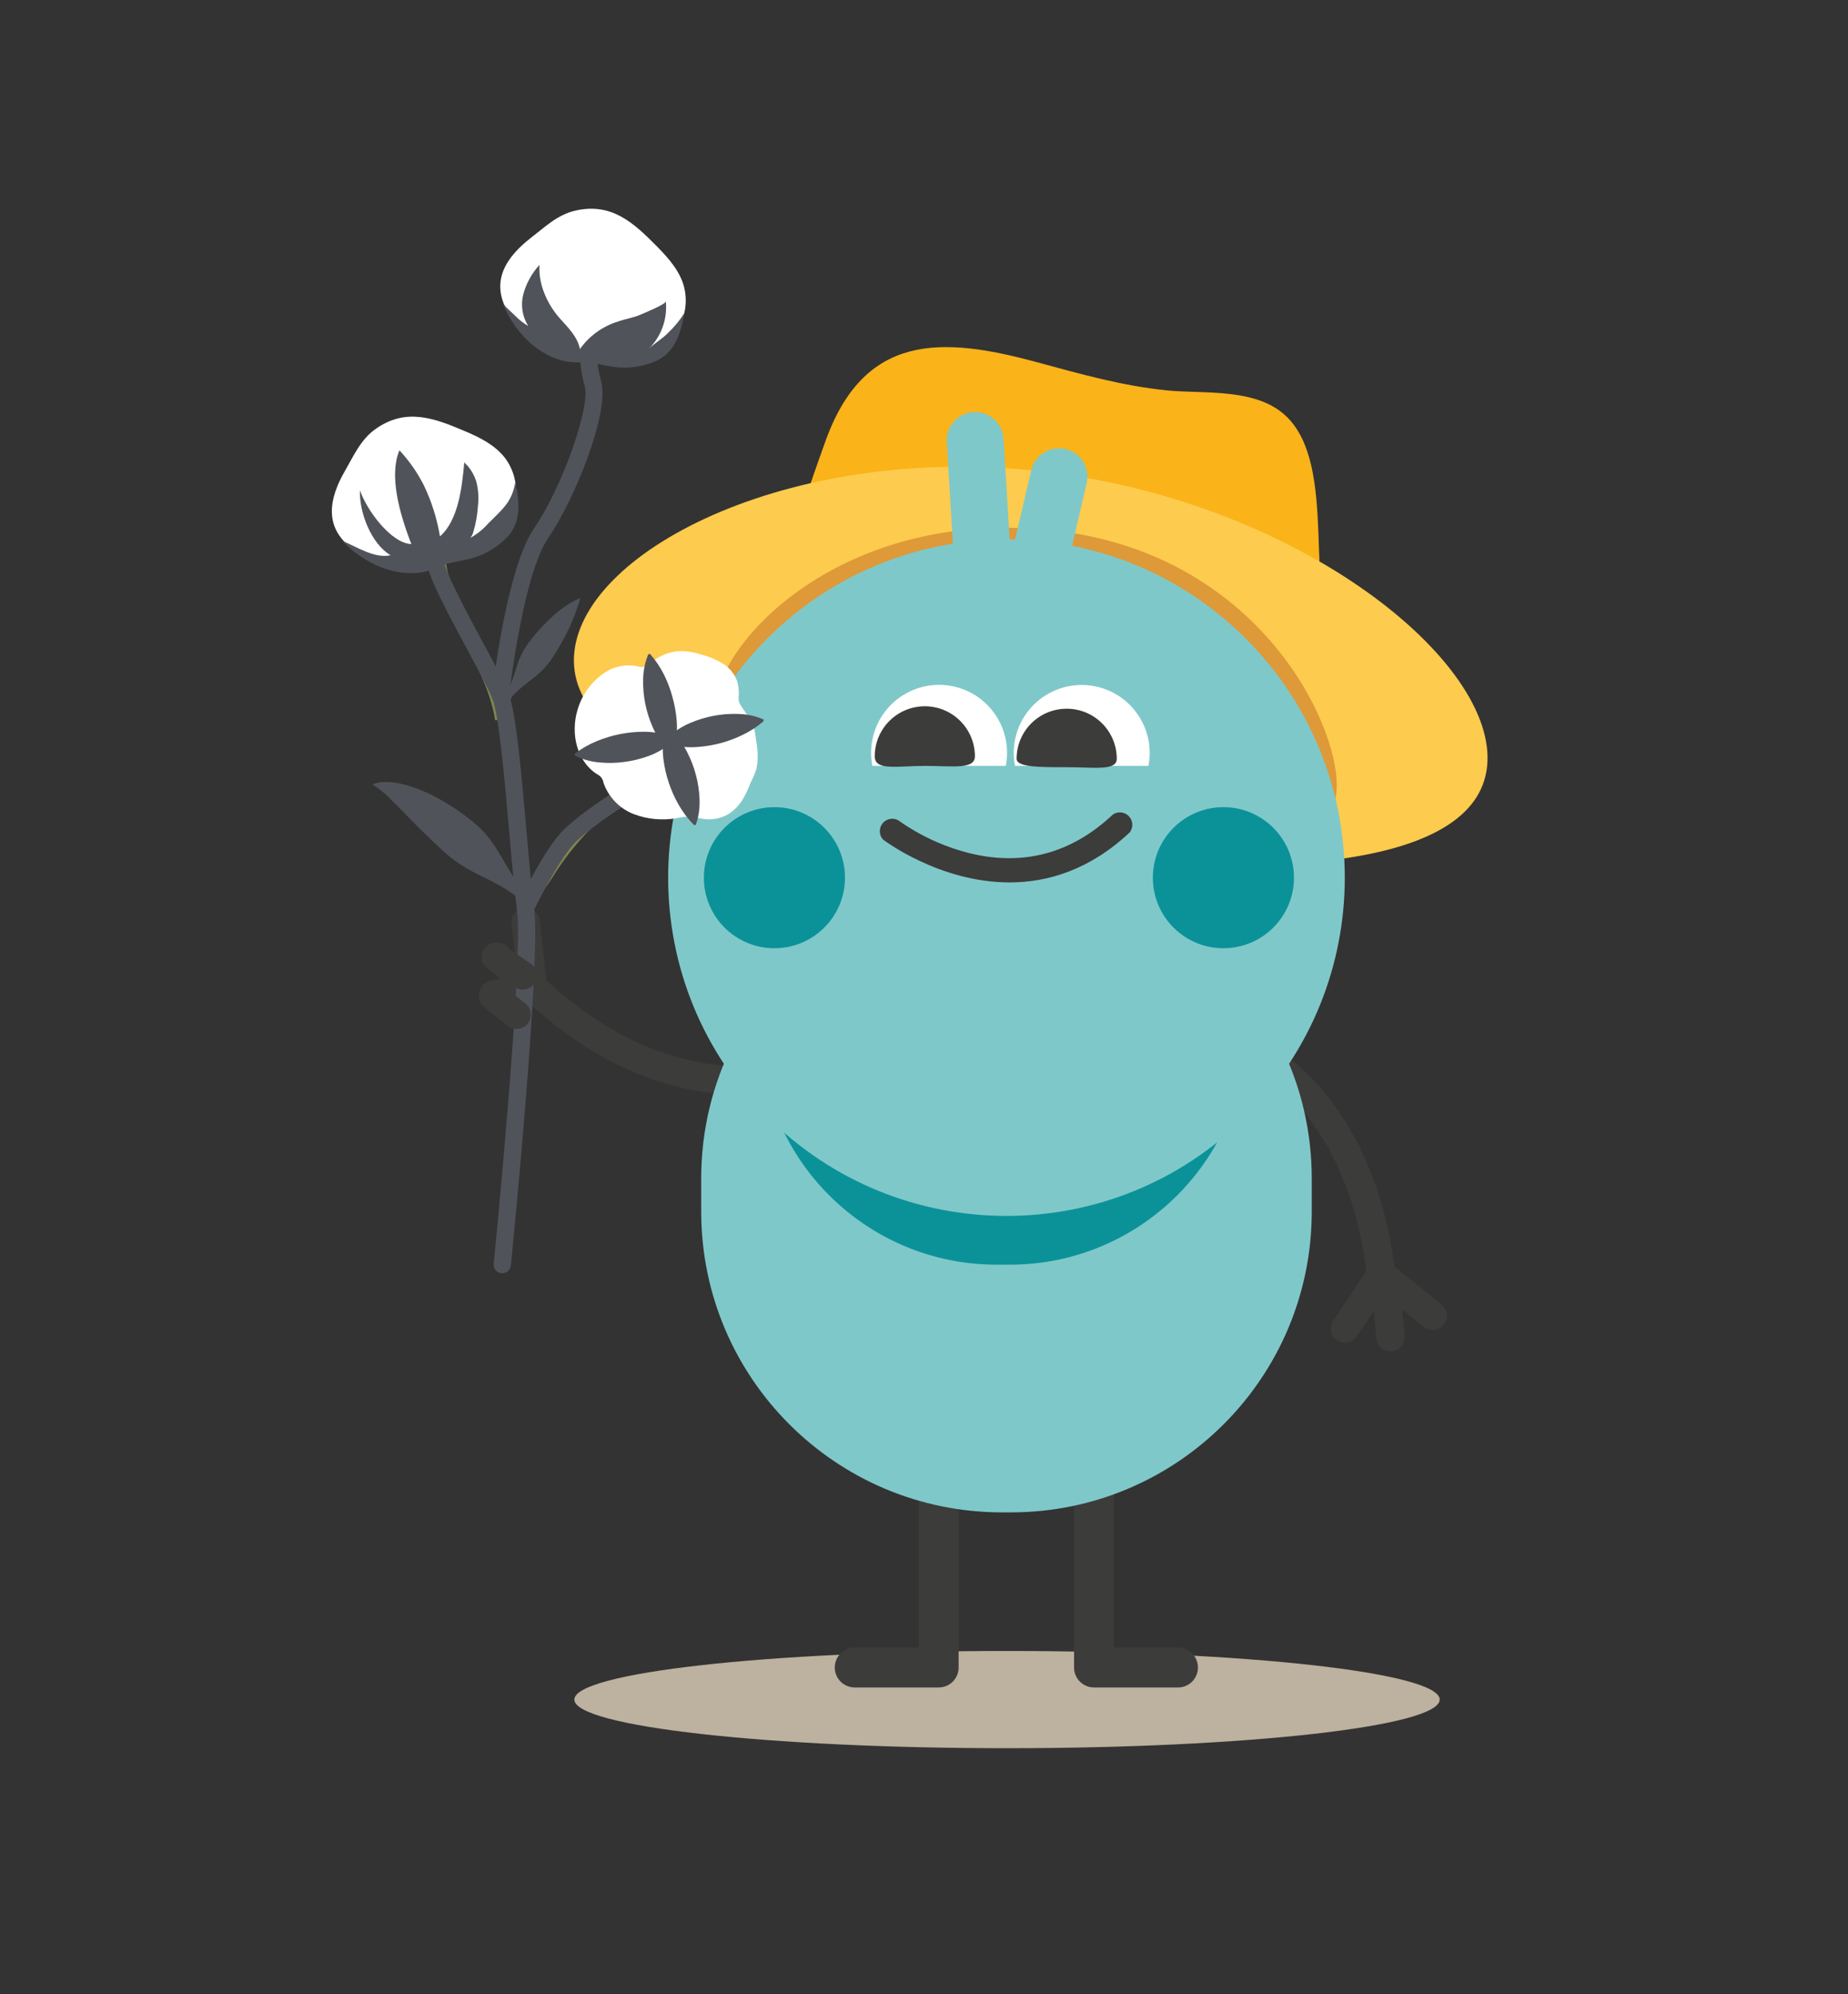 <svg xmlns="http://www.w3.org/2000/svg" width="646" height="697" viewBox="0 0 646 697" fill="none"><rect x="0" y="0" width="646" height="697" fill="#333333" stroke="none"/><mask id="mask0_589_1011" style="mask-type:alpha" maskUnits="userSpaceOnUse" x="0" y="0" width="646" height="697"><rect width="646" height="697" fill="#C4C4C4"></rect></mask><g mask="url(#mask0_589_1011)"><mask id="mask1_589_1011" style="mask-type:alpha" maskUnits="userSpaceOnUse" x="61" y="-10" width="524" height="652"><rect x="61" y="-10" width="524" height="652" fill="#C4C4C4"></rect></mask><g mask="url(#mask1_589_1011)"><g clip-path="url(#clip0_589_1011)"><path d="M483.104 453.106C481.87 453.104 480.68 452.643 479.766 451.813C478.853 450.983 478.281 449.843 478.162 448.615C472.641 392.715 441.469 375.187 440.02 374.506C438.856 373.886 437.985 372.828 437.601 371.566C437.216 370.304 437.349 368.941 437.97 367.777C438.59 366.613 439.648 365.743 440.911 365.359C442.173 364.975 443.536 365.107 444.701 365.728C446.15 366.539 481.945 386.109 488.002 447.644C488.132 448.954 487.736 450.262 486.902 451.28C486.068 452.299 484.864 452.945 483.553 453.077L483.104 453.106Z" fill="#3C3C3B"></path><path d="M470.149 469.344C469.25 469.34 468.369 469.092 467.599 468.628C466.83 468.164 466.2 467.5 465.777 466.707C465.353 465.915 465.152 465.022 465.195 464.125C465.238 463.227 465.522 462.358 466.019 461.609L477.612 444.226C478.353 443.155 479.486 442.418 480.765 442.173C482.044 441.929 483.369 442.196 484.453 442.917C485.538 443.638 486.296 444.757 486.564 446.031C486.832 447.305 486.589 448.634 485.887 449.731L474.294 467.113C473.841 467.799 473.225 468.361 472.502 468.75C471.779 469.14 470.97 469.344 470.149 469.344V469.344Z" fill="#3C3C3B"></path><path d="M486.06 472.241C484.823 472.243 483.629 471.781 482.715 470.947C481.8 470.114 481.231 468.968 481.119 467.736L479.235 447.456C479.175 446.805 479.244 446.149 479.437 445.525C479.631 444.901 479.946 444.322 480.364 443.819C480.781 443.317 481.294 442.902 481.873 442.597C482.451 442.293 483.084 442.106 483.734 442.046C484.385 441.986 485.042 442.055 485.666 442.248C486.29 442.442 486.87 442.756 487.373 443.174C487.875 443.592 488.291 444.104 488.595 444.682C488.9 445.26 489.087 445.893 489.147 446.543L491.016 466.823C491.133 468.135 490.727 469.439 489.885 470.451C489.043 471.463 487.835 472.102 486.524 472.227L486.06 472.241Z" fill="#3C3C3B"></path><path d="M500.755 464.767C499.616 464.767 498.512 464.378 497.624 463.666L480.597 449.89C479.57 449.062 478.915 447.86 478.775 446.55C478.635 445.239 479.022 443.926 479.85 442.9C480.678 441.875 481.881 441.22 483.192 441.08C484.503 440.94 485.816 441.326 486.843 442.154L503.914 455.93C504.714 456.575 505.294 457.452 505.575 458.441C505.856 459.429 505.823 460.481 505.481 461.45C505.14 462.419 504.506 463.258 503.667 463.852C502.828 464.446 501.826 464.766 500.798 464.767H500.755Z" fill="#3C3C3B"></path><path d="M427.717 331.411C441.339 331.411 452.382 320.373 452.382 306.756C452.382 293.14 441.339 282.102 427.717 282.102C414.095 282.102 403.052 293.14 403.052 306.756C403.052 320.373 414.095 331.411 427.717 331.411Z" fill="#0B9299"></path><path d="M467.076 231.59C455.657 207.138 467.685 163.275 449.831 145.69C439.412 135.434 420.935 137.722 408.153 136.462C392.212 134.883 377.575 130.668 362.127 126.496C329.246 117.616 301.74 116.168 288.22 155.12C284.104 166.897 274.786 190.378 278.423 203.183C283.597 221.348 305.74 221.102 320.116 223.594C352.331 229.185 383.445 237.268 415.138 245.54C430.702 249.596 447.02 254.405 460.425 241.817L467.076 231.59Z" fill="#FAB319"></path><path d="M200.762 227.983C197.053 264.458 265.352 286.187 353.476 297.152C441.6 308.118 516.16 304.221 519.855 267.746C523.551 231.271 455.005 176.037 366.881 165.071C278.757 154.106 204.458 191.508 200.762 227.983Z" fill="#FDCB4D"></path><path d="M249.773 247.003C247.396 276.206 286.162 294.038 358.823 303.091C431.485 312.145 462.801 306.525 467.076 277.597C469.975 257.461 442.846 194.666 370.185 185.627C297.523 176.588 251.802 222.015 249.773 247.003Z" fill="#DE9938"></path><path d="M352.026 611C435.559 611 503.276 603.392 503.276 594.008C503.276 584.624 435.559 577.016 352.026 577.016C268.493 577.016 200.776 584.624 200.776 594.008C200.776 603.392 268.493 611 352.026 611Z" fill="#BDB19F"></path><path d="M257.005 382.43C242.296 382.43 212.646 377.838 180.822 346.664C180.345 346.21 179.963 345.666 179.698 345.063C179.433 344.46 179.291 343.811 179.279 343.152C179.268 342.494 179.387 341.84 179.631 341.228C179.874 340.617 180.237 340.059 180.698 339.589C181.159 339.118 181.709 338.744 182.316 338.488C182.923 338.232 183.575 338.099 184.233 338.097C184.892 338.095 185.545 338.224 186.153 338.476C186.762 338.728 187.314 339.099 187.778 339.566C228.195 379.142 264.207 372 264.584 371.928C265.235 371.753 265.915 371.713 266.583 371.81C267.25 371.906 267.891 372.138 268.466 372.489C269.041 372.841 269.538 373.307 269.928 373.857C270.317 374.407 270.591 375.031 270.731 375.69C270.872 376.349 270.877 377.03 270.746 377.691C270.615 378.352 270.351 378.98 269.97 379.536C269.589 380.092 269.099 380.565 268.529 380.925C267.959 381.286 267.322 381.527 266.656 381.633C263.473 382.217 260.24 382.484 257.005 382.43V382.43Z" fill="#3C3C3B"></path><path d="M186.024 348.026C184.802 348.026 183.624 347.575 182.714 346.76C181.805 345.944 181.229 344.822 181.097 343.608L178.807 322.821C178.736 322.172 178.793 321.516 178.975 320.889C179.158 320.262 179.462 319.678 179.87 319.169C180.695 318.141 181.895 317.482 183.205 317.338C184.516 317.194 185.83 317.576 186.859 318.401C187.888 319.225 188.546 320.424 188.69 321.734L190.98 342.521C191.123 343.822 190.747 345.127 189.933 346.153C189.119 347.178 187.933 347.841 186.633 347.997C186.431 348.024 186.227 348.034 186.024 348.026Z" fill="#3C3C3B"></path><path d="M184.227 349.663C182.913 349.661 181.653 349.14 180.72 348.214L170.475 337.987C169.998 337.531 169.618 336.984 169.355 336.379C169.092 335.774 168.952 335.123 168.944 334.463C168.935 333.804 169.059 333.149 169.306 332.537C169.553 331.926 169.92 331.37 170.385 330.901C170.849 330.433 171.403 330.062 172.013 329.81C172.622 329.557 173.276 329.429 173.936 329.432C174.596 329.435 175.249 329.569 175.856 329.827C176.464 330.084 177.014 330.46 177.474 330.933L187.778 341.16C188.479 341.852 188.958 342.737 189.155 343.703C189.352 344.668 189.257 345.67 188.883 346.581C188.508 347.493 187.871 348.272 187.053 348.821C186.234 349.37 185.271 349.663 184.285 349.663H184.227Z" fill="#3C3C3B"></path><path d="M172.518 352.604C171.287 352.6 170.102 352.141 169.191 351.315C168.28 350.488 167.708 349.354 167.585 348.13C167.463 346.907 167.798 345.681 168.527 344.691C169.257 343.7 170.327 343.015 171.532 342.768L184.227 340.204C184.876 340.05 185.549 340.028 186.206 340.14C186.863 340.251 187.491 340.494 188.053 340.853C188.614 341.212 189.098 341.681 189.474 342.23C189.851 342.78 190.113 343.4 190.246 344.053C190.378 344.706 190.377 345.379 190.244 346.032C190.111 346.685 189.847 347.304 189.47 347.853C189.092 348.402 188.608 348.87 188.046 349.228C187.484 349.586 186.855 349.828 186.198 349.938L173.503 352.517C173.178 352.575 172.848 352.604 172.518 352.604V352.604Z" fill="#3C3C3B"></path><path d="M412.11 589.764H382.416C381.501 589.764 380.596 589.583 379.751 589.233C378.906 588.883 378.138 588.369 377.492 587.722C376.846 587.075 376.334 586.307 375.985 585.462C375.637 584.616 375.458 583.711 375.46 582.796V473.4C375.46 471.556 376.193 469.787 377.497 468.483C378.802 467.179 380.571 466.447 382.416 466.447C384.261 466.447 386.03 467.179 387.335 468.483C388.639 469.787 389.372 471.556 389.372 473.4V575.843H412.11C413.901 575.925 415.593 576.694 416.832 577.99C418.071 579.287 418.762 581.01 418.762 582.803C418.762 584.596 418.071 586.32 416.832 587.617C415.593 588.913 413.901 589.682 412.11 589.764V589.764Z" fill="#3C3C3B"></path><path d="M328.159 589.764H298.465C296.673 589.682 294.982 588.913 293.743 587.617C292.504 586.32 291.812 584.596 291.812 582.803C291.812 581.01 292.504 579.287 293.743 577.99C294.982 576.694 296.673 575.925 298.465 575.843H321.188V473.4C321.188 471.556 321.921 469.787 323.226 468.483C324.53 467.179 326.299 466.447 328.144 466.447C329.989 466.447 331.758 467.179 333.063 468.483C334.367 469.787 335.1 471.556 335.1 473.4V582.796C335.102 583.709 334.924 584.614 334.576 585.458C334.229 586.302 333.718 587.07 333.073 587.717C332.429 588.364 331.663 588.878 330.82 589.229C329.976 589.58 329.072 589.762 328.159 589.764V589.764Z" fill="#3C3C3B"></path><path d="M353.389 306.756H350.273C292.199 306.756 245.121 353.815 245.121 411.865V423.468C245.121 481.518 292.199 528.576 350.273 528.576H353.389C411.462 528.576 458.541 481.518 458.541 423.468V411.865C458.541 353.815 411.462 306.756 353.389 306.756Z" fill="#7FC8C9"></path><path d="M352.968 267.312H348.403C302.671 267.312 265.598 304.37 265.598 350.083V359.238C265.598 404.951 302.671 442.009 348.403 442.009H352.968C398.701 442.009 435.774 404.951 435.774 359.238V350.083C435.774 304.37 398.701 267.312 352.968 267.312Z" fill="#0B9299"></path><path d="M435.455 390.342C481.641 344.175 481.641 269.323 435.455 223.156C389.269 176.989 314.387 176.989 268.201 223.156C222.015 269.323 222.014 344.175 268.201 390.342C314.387 436.509 389.269 436.509 435.455 390.342Z" fill="#7FC8C9"></path><path d="M352.925 308.408C328.405 308.408 308.986 293.661 308.696 293.429C308.003 292.673 307.6 291.695 307.558 290.67C307.517 289.645 307.84 288.638 308.47 287.828C309.1 287.018 309.996 286.456 311 286.243C312.005 286.031 313.052 286.18 313.956 286.665C321.456 292.006 329.883 295.906 338.81 298.166C357.649 302.831 374.575 298.297 389.038 284.666C389.893 284.089 390.925 283.836 391.95 283.95C392.975 284.064 393.926 284.539 394.633 285.289C395.34 286.039 395.757 287.016 395.81 288.046C395.863 289.075 395.548 290.09 394.922 290.909C380.894 304.105 366.112 308.408 352.925 308.408Z" fill="#3C3C3B"></path><path d="M270.714 331.411C284.336 331.411 295.379 320.373 295.379 306.756C295.379 293.14 284.336 282.102 270.714 282.102C257.092 282.102 246.049 293.14 246.049 306.756C246.049 320.373 257.092 331.411 270.714 331.411Z" fill="#0B9299"></path><path d="M427.665 331.411C441.287 331.411 452.33 320.373 452.33 306.756C452.33 293.14 441.287 282.102 427.665 282.102C414.043 282.102 403 293.14 403 306.756C403 320.373 414.043 331.411 427.665 331.411Z" fill="#0B9299"></path><path d="M344.129 217.959C341.599 217.945 339.169 216.971 337.331 215.233C335.494 213.496 334.385 211.125 334.231 208.601L330.956 154.54C330.796 151.908 331.689 149.321 333.438 147.348C335.187 145.374 337.648 144.176 340.281 144.016C342.914 143.857 345.502 144.749 347.477 146.497C349.451 148.246 350.65 150.706 350.809 153.338L354.084 207.399C354.243 210.028 353.351 212.613 351.603 214.585C349.856 216.557 347.397 217.755 344.766 217.915L344.129 217.959Z" fill="#7FC8C9"></path><path d="M357.837 229.287C357.072 229.284 356.309 229.197 355.562 229.026C354.291 228.728 353.091 228.182 352.03 227.42C350.97 226.657 350.07 225.694 349.382 224.584C348.695 223.474 348.233 222.24 348.022 220.952C347.812 219.663 347.858 218.346 348.157 217.075L360.504 164.347C361.105 161.781 362.702 159.558 364.943 158.169C367.184 156.779 369.885 156.336 372.452 156.938C375.02 157.539 377.243 159.135 378.633 161.375C380.023 163.615 380.466 166.315 379.865 168.881L367.561 221.638C367.041 223.823 365.798 225.767 364.032 227.156C362.267 228.544 360.084 229.295 357.837 229.287V229.287Z" fill="#7FC8C9"></path><path fill-rule="evenodd" clip-rule="evenodd" d="M304.943 267.674C304.27 264.233 304.367 260.685 305.227 257.286C306.088 253.887 307.69 250.72 309.92 248.013C312.149 245.306 314.951 243.126 318.123 241.63C321.295 240.133 324.76 239.357 328.267 239.357C331.775 239.357 335.239 240.133 338.412 241.63C341.584 243.126 344.385 245.306 346.615 248.013C348.845 250.72 350.447 253.887 351.308 257.286C352.168 260.685 352.265 264.233 351.592 267.674H304.943Z" fill="white"></path><path d="M323.289 267.683C332.957 267.683 340.795 269.051 340.795 264.342C340.795 254.678 332.957 246.843 323.289 246.843C313.621 246.843 305.783 254.678 305.783 264.342C305.783 269.507 313.621 267.683 323.289 267.683Z" fill="#3C3C3B"></path><path fill-rule="evenodd" clip-rule="evenodd" d="M354.794 267.674C354.127 264.235 354.229 260.691 355.093 257.296C355.956 253.901 357.561 250.738 359.79 248.036C362.02 245.333 364.82 243.157 367.99 241.663C371.16 240.169 374.621 239.394 378.126 239.394C381.63 239.394 385.092 240.169 388.262 241.663C391.432 243.157 394.232 245.333 396.461 248.036C398.691 250.738 400.295 253.901 401.159 257.296C402.023 260.691 402.125 264.235 401.458 267.674H354.794Z" fill="white"></path><path d="M372.88 268.139C382.548 268.139 390.386 269.507 390.386 265.197C390.386 255.532 382.548 247.698 372.88 247.698C363.212 247.698 355.374 255.532 355.374 265.197C355.374 268.139 363.212 268.139 372.88 268.139Z" fill="#3C3C3B"></path><path d="M185.459 319.171L181.908 318.084C182.662 315.949 183.695 313.923 184.98 312.058C185.98 310.465 186.777 309.335 187.574 308.219C188.371 307.104 189.14 306.018 190.139 304.439C196.6 294.084 204.888 284.989 214.602 277.597L216.848 280.494C207.495 287.625 199.512 296.39 193.284 306.365C192.241 308.031 191.429 309.176 190.603 310.334C189.777 311.493 189.154 312.464 188.125 313.985C187.007 315.586 186.11 317.33 185.459 319.171V319.171Z" fill="#80864D"></path><path d="M173.083 251.739C171.634 242.367 167.185 233.531 162.808 224.984C157.997 215.54 153.012 205.791 151.954 195.013L155.65 194.651C156.635 204.791 161.243 213.743 166.113 223.289C170.619 232.097 175.271 241.208 176.764 251.189L173.083 251.739Z" fill="#80864D"></path><path d="M180.227 174.226C180.889 169.234 179.585 164.18 176.589 160.132C173.111 155.583 167.764 152.889 162.504 150.687C151.649 146.052 141.853 142.43 131.245 149.963C126.071 153.642 123.724 159.147 120.594 164.564C115.072 174.11 113.014 184.25 123.217 191.812C129.115 196.158 136.737 197.519 144.07 197.795C149.259 197.918 154.392 196.695 158.968 194.246C166.967 190.465 175.474 187.944 179.039 178.92C179.629 177.411 180.028 175.834 180.227 174.226V174.226Z" fill="white"></path><path d="M151.939 198.736C150.961 199.142 149.954 199.472 148.925 199.721C138.52 202.169 126.926 196.824 119.666 189.031C124.941 191.218 130.999 195.303 136.534 194.057C129.796 190.088 125.535 179.151 125.825 171.329C128.1 178.152 136.621 189.871 143.795 190.161C139.447 178.92 135.998 166.114 139.621 157.379C143.05 161.056 145.939 165.202 148.2 169.692C150.89 175.325 152.773 181.309 153.794 187.466C160.286 181.817 161.533 170.083 162.301 161.508C162.301 161.74 163.431 162.754 163.605 162.956C164.9 164.539 165.883 166.353 166.503 168.302C167.239 171.197 167.421 174.204 167.039 177.167C166.856 180.079 166.341 182.961 165.503 185.757C165.318 186.577 164.941 187.342 164.402 187.988C166.739 186.712 168.834 185.035 170.59 183.034C172.503 181.078 174.546 179.267 176.3 177.152C178.45 174.605 179.787 171.471 180.14 168.157C180.215 169.191 180.395 170.215 180.676 171.213C180.85 172.343 181.009 173.487 181.111 174.632C181.531 179.354 180.821 183.816 177.56 187.452C174.028 191.216 169.509 193.911 164.518 195.231C161.851 195.94 159.112 196.274 156.446 197.012C154.913 197.504 153.409 198.08 151.939 198.736V198.736Z" fill="#50535A"></path><path d="M237.136 114.704C239.654 110.316 240.361 105.12 239.107 100.219C237.658 94.7 233.673 90.209 229.659 86.139C221.384 77.751 213.718 70.682 201.009 73.638C194.835 75.086 190.575 79.272 185.618 83.097C176.923 89.847 171.127 98.437 177.706 109.301C181.503 115.588 188.053 119.717 194.734 122.759C199.489 124.834 204.701 125.647 209.863 125.12C218.703 124.656 227.528 125.54 234.253 118.529C235.369 117.378 236.337 116.094 237.136 114.704Z" fill="white"></path><path d="M201.719 126.641C200.662 126.64 199.606 126.567 198.56 126.423C187.995 124.743 179.271 115.443 175.532 105.433C176.112 106.954 178.865 109.098 180.025 110.301C181.396 111.713 182.951 112.936 184.648 113.937C183.606 112.283 182.918 110.432 182.629 108.5C182.34 106.567 182.455 104.596 182.966 102.71C184.015 98.934 185.942 95.46 188.589 92.57C188.453 95.086 188.737 97.607 189.43 100.03C190.682 104.255 192.866 108.146 195.821 111.416C198.618 114.53 201.907 117.717 202.719 122.005C205.954 117.438 210.604 114.063 215.95 112.401C218.631 111.445 221.471 111.068 224.05 109.909C225.05 109.46 232.905 106.317 232.745 105.274C233.057 108.319 232.684 111.395 231.653 114.277C230.623 117.159 228.961 119.775 226.789 121.933C228.934 119.832 231.644 118.369 233.745 116.138C235.931 114.061 237.832 111.704 239.397 109.127C239.067 110.11 238.843 111.125 238.731 112.155C238.47 113.27 238.18 114.386 237.832 115.487C236.383 120.021 234.079 123.874 229.688 126.003C224.98 128.151 219.761 128.929 214.631 128.248C211.906 127.901 209.225 127.162 206.501 126.8C204.892 126.612 203.313 126.669 201.719 126.641Z" fill="#50535A"></path><path d="M175.561 444.993H175.271C174.879 444.957 174.497 444.844 174.15 444.659C173.802 444.474 173.494 444.222 173.245 443.917C172.995 443.613 172.809 443.262 172.696 442.884C172.584 442.507 172.548 442.111 172.59 441.72C172.691 440.662 183.154 335.25 180.72 317.838C179.807 311.319 178.923 301.194 177.981 290.46C176.416 272.613 174.474 250.421 172.184 244.395C170.735 240.832 167.141 234.052 163.272 226.867C154.098 209.847 148.563 199.185 149.012 194.39C149.11 193.619 149.504 192.917 150.111 192.43C150.717 191.944 151.489 191.712 152.263 191.784C153.037 191.855 153.753 192.224 154.261 192.813C154.768 193.402 155.027 194.165 154.982 194.941C154.664 198.287 163.344 214.395 168.532 224.028C172.677 231.691 176.242 238.325 177.763 242.222C180.401 249.045 182.227 269.832 183.995 289.938C184.922 300.585 185.806 310.638 186.69 317.012C189.226 335.119 179.024 437.939 178.589 442.314C178.51 443.057 178.155 443.745 177.595 444.24C177.034 444.736 176.309 445.005 175.561 444.993V444.993Z" fill="#50535A"></path><path d="M174.923 246.264H174.59C174.199 246.222 173.82 246.104 173.475 245.915C173.13 245.726 172.826 245.47 172.581 245.163C172.335 244.856 172.153 244.503 172.046 244.125C171.938 243.747 171.906 243.351 171.952 242.961C172.155 241.165 176.937 198.779 186.734 184.583C196.327 170.677 206.414 142.415 204.414 135.013C202.066 126.322 202.834 122.903 203.878 121.527C204.321 120.916 204.979 120.495 205.72 120.35C206.461 120.205 207.23 120.346 207.871 120.744C208.512 121.143 208.978 121.77 209.176 122.498C209.373 123.227 209.287 124.003 208.935 124.67C208.848 125.076 208.529 127.336 210.181 133.463C213.08 144.255 200.878 174.632 191.661 187.988C182.705 201.025 177.952 243.193 177.894 243.627C177.806 244.353 177.455 245.022 176.908 245.507C176.361 245.993 175.655 246.262 174.923 246.264V246.264Z" fill="#50535A"></path><path d="M183.691 320.402C183.244 320.406 182.803 320.307 182.401 320.112C182.043 319.947 181.721 319.713 181.454 319.423C181.187 319.133 180.98 318.792 180.846 318.422C180.711 318.052 180.651 317.658 180.669 317.265C180.687 316.871 180.783 316.485 180.952 316.128C181.343 315.317 190.429 296.312 197.284 289.764C204.138 283.217 216.848 275.395 217.384 275.061C218.061 274.672 218.864 274.563 219.621 274.756C220.378 274.949 221.029 275.43 221.437 276.096C221.845 276.762 221.976 277.561 221.804 278.323C221.632 279.085 221.169 279.749 220.514 280.175C220.384 280.175 207.906 287.925 201.414 294.096C196.385 298.89 188.85 313.478 186.357 318.721C186.122 319.229 185.746 319.657 185.272 319.956C184.799 320.254 184.25 320.409 183.691 320.402Z" fill="#50535A"></path><path d="M175.749 243.511C176.571 243.04 177.209 242.305 177.56 241.426C177.952 240.571 178.329 239.716 178.662 238.847C179.343 237.094 179.908 235.255 180.502 233.429C181.515 229.826 183.256 226.469 185.618 223.565C187.901 220.634 190.431 217.906 193.183 215.409C196.026 212.722 199.317 210.55 202.906 208.992C201.836 212.641 200.494 216.204 198.892 219.653C197.325 222.961 195.539 226.159 193.545 229.229C191.595 232.379 189.044 235.116 186.038 237.283C184.589 238.47 183.009 239.629 181.604 240.875C180.908 241.512 180.241 242.15 179.589 242.816C178.902 243.462 178.448 244.318 178.3 245.25L175.749 243.511Z" fill="#50535A"></path><path d="M182.068 315.795C181.575 314.442 180.648 313.291 179.43 312.521C178.271 311.71 177.083 310.914 175.851 310.175C173.387 308.726 170.75 307.408 168.156 306.119C165.577 304.909 163.083 303.525 160.692 301.976C158.408 300.439 156.255 298.714 154.258 296.819C150.249 293.091 146.341 289.277 142.534 285.375C140.636 283.42 138.752 281.435 136.738 279.509C134.803 277.44 132.594 275.647 130.173 274.178C131.656 273.548 133.258 273.252 134.868 273.309C136.466 273.316 138.058 273.486 139.621 273.816C142.61 274.454 145.524 275.4 148.317 276.64C153.694 279.055 158.764 282.104 163.417 285.723C165.743 287.416 167.876 289.359 169.779 291.517C171.682 293.772 173.375 296.196 174.836 298.76C176.285 301.295 177.822 303.888 179.416 306.322C180.198 307.538 181.024 308.712 181.865 309.885C182.679 311.099 183.84 312.038 185.198 312.579L182.068 315.795Z" fill="#50535A"></path><path d="M255.975 283.579C257.256 282.543 258.37 281.317 259.279 279.943C260.504 278.016 261.506 275.955 262.264 273.801C263.12 272.167 263.842 270.467 264.424 268.717C265.395 264.371 264.583 260.358 263.916 256.042C263.366 252.464 261.018 249.798 259.105 246.785C258.763 246.306 258.494 245.779 258.308 245.221C258.207 244.677 258.177 244.121 258.221 243.569C258.363 241.758 258.197 239.936 257.729 238.181C256.779 235.501 254.917 233.24 252.468 231.793C250.03 230.366 247.4 229.297 244.657 228.62C243.198 228.175 241.705 227.851 240.194 227.65C235.929 227.175 231.65 228.398 228.281 231.054C227.291 232.092 226.015 232.813 224.615 233.125C223.878 233.123 223.145 233.011 222.441 232.792C220.494 232.432 218.495 232.462 216.56 232.88C214.625 233.298 212.792 234.095 211.167 235.226C206.632 238.352 203.331 242.963 201.834 248.263C199.501 256.216 201.414 265.921 208.746 270.614C209.338 270.888 209.851 271.306 210.239 271.83C210.626 272.354 210.876 272.967 210.964 273.613C211.825 276.064 213.201 278.303 215.001 280.177C216.801 282.051 218.983 283.517 221.398 284.477C226.258 286.36 231.544 286.861 236.672 285.926C238.248 285.551 239.863 285.366 241.483 285.375C242.621 285.532 243.748 285.754 244.86 286.042C247.397 286.592 250.037 286.421 252.483 285.549C253.746 285.086 254.925 284.42 255.975 283.579V283.579Z" fill="white"></path><path d="M235.079 255.882C237.203 257.947 238.962 260.357 240.281 263.009C241.558 265.506 242.559 268.133 243.267 270.846C244.003 273.585 244.426 276.399 244.527 279.233C244.689 282.302 244.251 285.372 243.238 288.272L242.629 288.388C240.528 286.263 238.716 283.872 237.238 281.276C235.853 278.865 234.712 276.323 233.832 273.685C232.932 271.057 232.301 268.344 231.948 265.588C231.549 262.698 231.617 259.764 232.151 256.896L235.079 255.882Z" fill="#50535A"></path><path d="M233.978 257.302C236.181 255.325 238.705 253.738 241.441 252.608C244.028 251.514 246.724 250.698 249.484 250.175C252.272 249.643 255.11 249.424 257.947 249.523C261.012 249.575 264.039 250.219 266.859 251.421L266.946 252.043C264.681 253.991 262.166 255.628 259.468 256.911C254.451 259.34 249.006 260.762 243.441 261.097C240.517 261.301 237.58 261.027 234.746 260.286L233.978 257.302Z" fill="#50535A"></path><path d="M232.905 261.445C230.896 259.271 229.278 256.767 228.122 254.043C226.989 251.477 226.138 248.796 225.586 246.047C225.015 243.264 224.758 240.427 224.818 237.587C224.841 234.519 225.456 231.484 226.63 228.649L227.238 228.562C229.214 230.806 230.885 233.299 232.209 235.979C233.428 238.471 234.398 241.076 235.107 243.758C235.854 246.433 236.339 249.174 236.556 251.942C236.789 254.859 236.55 257.794 235.846 260.634L232.905 261.445Z" fill="#50535A"></path><path d="M234.079 260.098C231.762 261.942 229.151 263.381 226.355 264.356C223.709 265.3 220.968 265.956 218.181 266.312C215.371 266.69 212.527 266.748 209.704 266.486C206.644 266.251 203.657 265.429 200.907 264.067V263.444C203.278 261.628 205.88 260.137 208.646 259.011C213.8 256.888 219.316 255.781 224.891 255.752C227.841 255.727 230.776 256.172 233.586 257.07L234.079 260.098Z" fill="#50535A"></path><path d="M182.764 345.868C181.767 345.871 180.792 345.573 179.967 345.013L170.475 338.567C169.385 337.823 168.636 336.678 168.391 335.382C168.146 334.086 168.427 332.746 169.17 331.657C169.914 330.568 171.06 329.819 172.357 329.574C173.653 329.33 174.993 329.61 176.083 330.353L185.532 336.8C186.408 337.399 187.069 338.264 187.418 339.266C187.767 340.268 187.785 341.356 187.471 342.37C187.157 343.384 186.526 344.27 185.671 344.9C184.816 345.529 183.782 345.868 182.72 345.868H182.764Z" fill="#3C3C3B"></path><path d="M180.618 359.629C179.496 359.627 178.408 359.244 177.532 358.543L169.402 352.097C168.861 351.702 168.406 351.202 168.063 350.627C167.72 350.053 167.497 349.414 167.407 348.751C167.317 348.088 167.362 347.414 167.54 346.768C167.717 346.123 168.023 345.52 168.439 344.996C168.855 344.472 169.373 344.037 169.961 343.717C170.549 343.398 171.196 343.201 171.863 343.138C172.529 343.074 173.201 343.146 173.839 343.349C174.477 343.552 175.068 343.881 175.575 344.318L183.705 350.764C184.515 351.404 185.105 352.281 185.394 353.272C185.682 354.263 185.655 355.319 185.316 356.294C184.976 357.269 184.342 358.113 183.5 358.711C182.658 359.309 181.651 359.63 180.618 359.629V359.629Z" fill="#3C3C3B"></path></g></g></g><defs><clipPath id="clip0_589_1011"><rect width="404" height="538" fill="white" transform="translate(116 73)"></rect></clipPath></defs></svg>